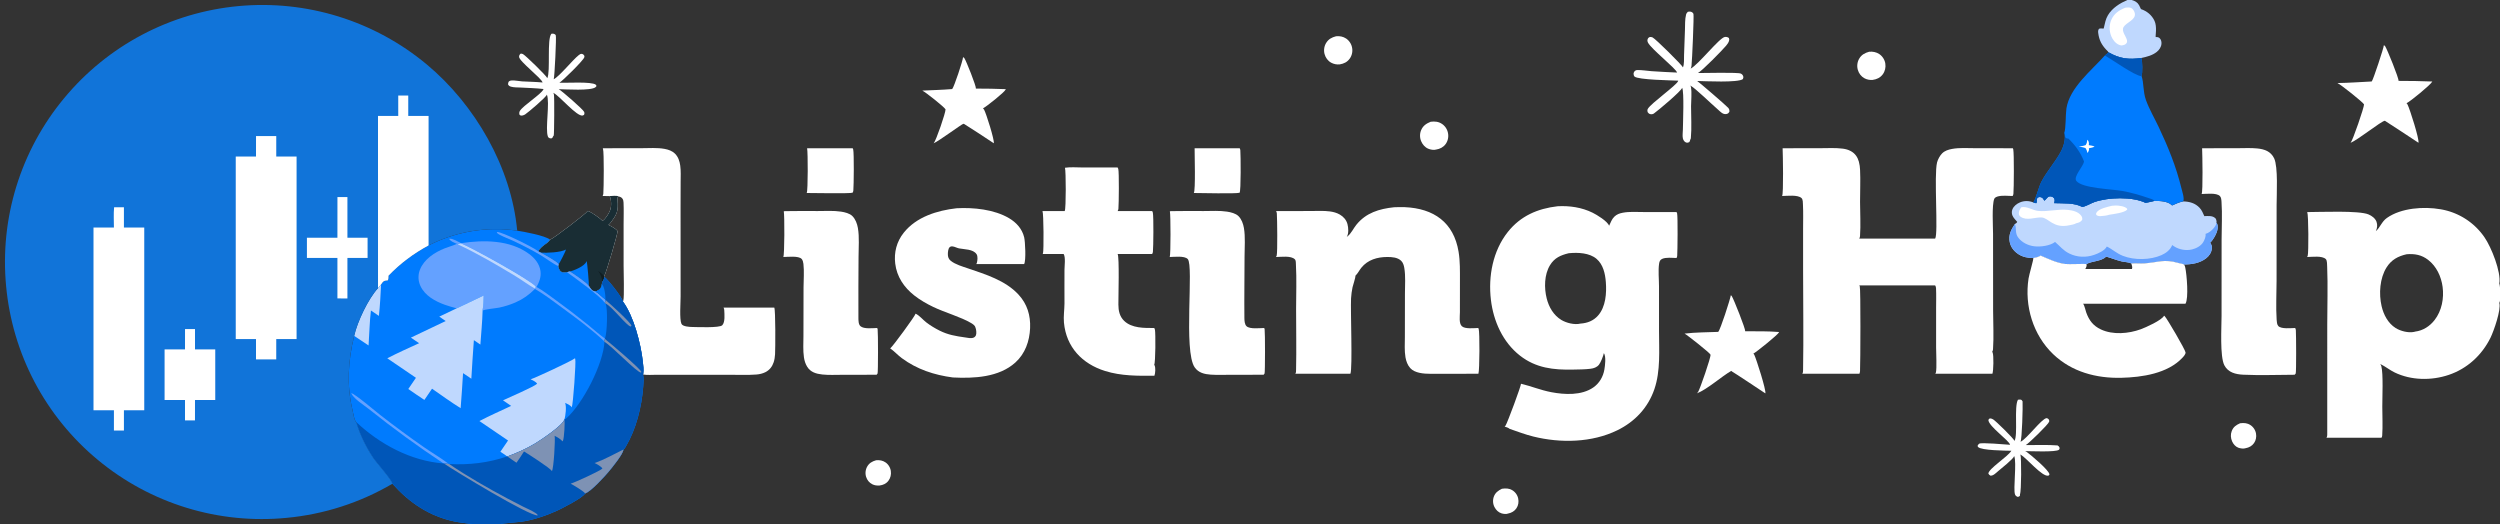 <?xml version="1.0" encoding="UTF-8"?> <svg xmlns="http://www.w3.org/2000/svg" xmlns:xlink="http://www.w3.org/1999/xlink" width="5000" height="1048"><rect width="100%" height="100%" fill="#333333" stroke="none"/><path fill="white" d="M4480.22 846.5C4487.89 845.564 4494.56 845.88 4501.16 850.346Q4501.69 850.707 4502.2 851.094Q4502.71 851.481 4503.2 851.893Q4503.69 852.305 4504.16 852.741Q4504.63 853.177 4505.08 853.636Q4505.53 854.094 4505.95 854.575Q4506.37 855.055 4506.77 855.556Q4507.17 856.056 4507.55 856.576Q4507.92 857.096 4508.27 857.634Q4508.62 858.172 4508.94 858.727Q4509.26 859.281 4509.55 859.851Q4509.84 860.421 4510.11 861.005Q4510.37 861.589 4510.61 862.185Q4510.84 862.781 4511.05 863.388Q4511.25 863.995 4511.43 864.611Q4511.6 865.228 4511.74 865.852Q4511.89 866.476 4512 867.107C4513.2 873.623 4511.93 880.626 4508.12 886.091C4504.03 891.952 4498.13 895.123 4491.23 896.392C4487.36 897.939 4480.37 896.827 4476.59 895.404C4470.9 893.261 4466.69 888.249 4464.25 882.813C4461.33 876.303 4460.87 868.845 4463.46 862.148C4466.73 853.678 4472.29 850.026 4480.22 846.5Z"></path><path fill="white" d="M1752.22 920.5C1759 919.764 1765.84 921.009 1771.45 925.075Q1771.96 925.451 1772.45 925.852Q1772.94 926.253 1773.41 926.677Q1773.88 927.101 1774.33 927.548Q1774.78 927.995 1775.2 928.464Q1775.63 928.932 1776.03 929.421Q1776.44 929.909 1776.81 930.417Q1777.19 930.925 1777.54 931.451Q1777.9 931.977 1778.22 932.519Q1778.55 933.062 1778.85 933.62Q1779.15 934.178 1779.42 934.75Q1779.69 935.322 1779.94 935.906Q1780.18 936.491 1780.39 937.087Q1780.61 937.683 1780.79 938.288Q1780.98 938.894 1781.13 939.508Q1781.29 940.122 1781.41 940.743Q1781.54 941.364 1781.63 941.99C1782.68 948.87 1781.05 956.081 1776.77 961.617C1772.21 967.509 1766.24 970.065 1759.03 971.034C1753.75 971.259 1749.37 970.921 1744.58 968.515C1738.6 965.511 1734.27 960.241 1732.27 953.871Q1732.07 953.255 1731.91 952.631Q1731.74 952.007 1731.61 951.375Q1731.48 950.743 1731.37 950.106Q1731.27 949.468 1731.2 948.826Q1731.13 948.184 1731.09 947.54Q1731.05 946.895 1731.04 946.249Q1731.04 945.604 1731.06 944.958Q1731.09 944.313 1731.14 943.67Q1731.2 943.026 1731.29 942.387Q1731.38 941.747 1731.5 941.112Q1731.62 940.478 1731.77 939.85Q1731.92 939.222 1732.1 938.602Q1732.28 937.983 1732.49 937.373Q1732.7 936.763 1732.95 936.164Q1733.19 935.565 1733.46 934.979Q1733.73 934.393 1734.03 933.821C1738.08 926.206 1744.2 922.826 1752.22 920.5Z"></path><path fill="white" d="M3003.86 977.5C3011.49 976.528 3017.86 976.34 3024.66 980.493Q3025.21 980.83 3025.74 981.194Q3026.27 981.558 3026.79 981.948Q3027.3 982.338 3027.79 982.753Q3028.29 983.168 3028.76 983.608Q3029.23 984.047 3029.68 984.51Q3030.13 984.972 3030.55 985.457Q3030.98 985.941 3031.38 986.446Q3031.78 986.951 3032.15 987.476Q3032.53 988 3032.88 988.543Q3033.22 989.086 3033.54 989.645Q3033.87 990.204 3034.16 990.779Q3034.45 991.354 3034.71 991.943Q3034.97 992.531 3035.21 993.132Q3035.44 993.733 3035.64 994.345Q3035.85 994.957 3036.02 995.578Q3036.19 996.2 3036.33 996.829C3037.84 1003.46 3036.77 1010.74 3032.97 1016.43C3029.02 1022.35 3023.08 1025.75 3016.22 1027.07C3012.67 1028.6 3006.79 1027.86 3003.19 1026.75C2996.94 1024.84 2992.05 1020.11 2989.09 1014.36Q2988.78 1013.78 2988.51 1013.18Q2988.23 1012.58 2987.99 1011.97Q2987.74 1011.36 2987.52 1010.73Q2987.31 1010.11 2987.13 1009.48Q2986.94 1008.84 2986.79 1008.2Q2986.64 1007.56 2986.52 1006.91Q2986.41 1006.27 2986.32 1005.61Q2986.23 1004.96 2986.18 1004.3Q2986.13 1003.64 2986.11 1002.99Q2986.09 1002.33 2986.11 1001.67Q2986.12 1001.01 2986.17 1000.35Q2986.21 999.695 2986.29 999.041Q2986.38 998.387 2986.49 997.738Q2986.6 997.089 2986.75 996.446Q2986.89 995.803 2987.07 995.169Q2987.25 994.534 2987.46 993.91C2990.36 985.464 2996.13 981.283 3003.86 977.5Z"></path><path fill="white" d="M3738.23 103.5C3745.44 102.802 3752.65 104.111 3758.7 108.248Q3759.29 108.657 3759.86 109.095Q3760.43 109.534 3760.98 110.001Q3761.53 110.468 3762.06 110.962Q3762.58 111.456 3763.08 111.976Q3763.58 112.495 3764.05 113.04Q3764.52 113.584 3764.96 114.152Q3765.41 114.72 3765.82 115.309Q3766.23 115.898 3766.62 116.508Q3767 117.117 3767.35 117.745Q3767.71 118.373 3768.03 119.019Q3768.35 119.664 3768.63 120.324Q3768.92 120.985 3769.17 121.659Q3769.43 122.333 3769.64 123.019Q3769.86 123.705 3770.05 124.402Q3770.23 125.098 3770.38 125.803Q3770.53 126.508 3770.64 127.219C3771.82 134.641 3770.06 142.547 3765.58 148.61C3760.46 155.524 3753.52 158.615 3745.22 159.833C3739.47 160.266 3733.96 159.254 3728.86 156.514C3722.33 153.001 3717.64 146.775 3715.65 139.669Q3715.45 138.977 3715.29 138.277Q3715.13 137.576 3715 136.868Q3714.87 136.161 3714.78 135.447Q3714.69 134.734 3714.63 134.017Q3714.57 133.3 3714.55 132.581Q3714.53 131.862 3714.54 131.143Q3714.56 130.424 3714.61 129.706Q3714.66 128.989 3714.75 128.275Q3714.83 127.561 3714.96 126.852Q3715.08 126.143 3715.23 125.441Q3715.39 124.739 3715.58 124.046Q3715.77 123.352 3716 122.67Q3716.23 121.987 3716.49 121.316Q3716.75 120.645 3717.04 119.988Q3717.33 119.331 3717.66 118.69Q3717.98 118.048 3718.34 117.424C3722.92 109.471 3729.67 105.921 3738.23 103.5Z"></path><path fill="white" d="M2861.38 243.5C2869.87 242.494 2877.27 243.091 2884.46 248.158Q2885.03 248.564 2885.58 248.998Q2886.14 249.432 2886.67 249.892Q2887.2 250.352 2887.7 250.839Q2888.21 251.325 2888.69 251.835Q2889.17 252.345 2889.63 252.879Q2890.09 253.413 2890.52 253.968Q2890.94 254.524 2891.35 255.099Q2891.75 255.675 2892.12 256.27Q2892.49 256.865 2892.83 257.478Q2893.18 258.091 2893.49 258.72Q2893.8 259.349 2894.08 259.992Q2894.36 260.636 2894.61 261.292Q2894.86 261.949 2895.08 262.617Q2895.29 263.285 2895.47 263.963Q2895.66 264.64 2895.81 265.326Q2895.96 266.012 2896.07 266.705Q2896.2 267.403 2896.29 268.106Q2896.38 268.809 2896.43 269.516Q2896.49 270.223 2896.5 270.932Q2896.52 271.641 2896.51 272.35Q2896.49 273.059 2896.44 273.766Q2896.39 274.473 2896.3 275.177Q2896.22 275.881 2896.09 276.579Q2895.97 277.278 2895.82 277.969Q2895.66 278.661 2895.47 279.344Q2895.28 280.027 2895.05 280.699Q2894.83 281.371 2894.57 282.032Q2894.31 282.692 2894.02 283.339Q2893.73 283.985 2893.4 284.616Q2893.08 285.247 2892.73 285.862Q2892.37 286.476 2891.99 287.072Q2891.6 287.667 2891.19 288.243C2886.55 294.56 2879.82 297.903 2872.23 299.116C2867.61 300.6 2860.79 299.256 2856.43 297.404C2849.9 294.632 2844.89 288.8 2842.26 282.303Q2841.99 281.645 2841.75 280.974Q2841.51 280.304 2841.3 279.622Q2841.09 278.94 2840.92 278.249Q2840.75 277.557 2840.61 276.859Q2840.47 276.16 2840.37 275.455Q2840.27 274.75 2840.2 274.04Q2840.13 273.331 2840.1 272.62Q2840.07 271.908 2840.07 271.195Q2840.07 270.483 2840.11 269.772Q2840.15 269.06 2840.22 268.352Q2840.29 267.643 2840.4 266.939Q2840.51 266.235 2840.66 265.537Q2840.8 264.839 2840.98 264.149Q2841.16 263.459 2841.37 262.779Q2841.58 262.099 2841.83 261.43Q2842.07 260.762 2842.35 260.106C2846.16 251.24 2852.83 246.997 2861.38 243.5Z"></path><path fill="white" d="M2672.19 72.5C2679.16 71.765 2686.23 73.07 2692.13 76.992Q2692.72 77.395 2693.3 77.827Q2693.87 78.259 2694.42 78.719Q2694.97 79.18 2695.5 79.668Q2696.03 80.155 2696.53 80.669Q2697.03 81.183 2697.51 81.721Q2697.98 82.259 2698.43 82.82Q2698.88 83.382 2699.3 83.965Q2699.72 84.549 2700.1 85.152Q2700.49 85.756 2700.85 86.378Q2701.21 87.001 2701.54 87.64Q2701.86 88.28 2702.16 88.935Q2702.45 89.591 2702.71 90.26Q2702.97 90.929 2703.2 91.611Q2703.42 92.292 2703.61 92.984Q2703.81 93.676 2703.96 94.377Q2704.12 95.078 2704.24 95.785Q2704.36 96.485 2704.45 97.191Q2704.54 97.896 2704.6 98.604Q2704.65 99.313 2704.67 100.024Q2704.69 100.734 2704.67 101.445Q2704.65 102.155 2704.6 102.864Q2704.55 103.573 2704.46 104.278Q2704.37 104.983 2704.25 105.684Q2704.13 106.384 2703.97 107.077Q2703.81 107.77 2703.62 108.455Q2703.43 109.139 2703.21 109.813Q2702.98 110.488 2702.72 111.15Q2702.47 111.812 2702.17 112.46Q2701.88 113.109 2701.56 113.742Q2701.24 114.376 2700.88 114.992Q2700.53 115.608 2700.15 116.207Q2699.76 116.805 2699.35 117.383C2694.28 124.363 2687.51 127.452 2679.21 128.833C2673.27 129.294 2667.52 128.226 2662.27 125.345C2655.73 121.752 2651.06 115.366 2649.16 108.192Q2648.97 107.504 2648.82 106.809Q2648.67 106.113 2648.55 105.41Q2648.44 104.707 2648.35 104Q2648.27 103.292 2648.22 102.582Q2648.18 101.871 2648.17 101.159Q2648.16 100.446 2648.18 99.735Q2648.2 99.023 2648.26 98.313Q2648.32 97.603 2648.42 96.897Q2648.51 96.191 2648.64 95.49Q2648.77 94.79 2648.93 94.097Q2649.1 93.404 2649.29 92.719Q2649.49 92.035 2649.72 91.362Q2649.96 90.688 2650.22 90.027Q2650.49 89.366 2650.78 88.719Q2651.08 88.072 2651.41 87.44Q2651.74 86.808 2652.1 86.194C2656.77 78.294 2663.56 74.703 2672.19 72.5Z"></path><path fill="white" d="M4035.91 799.5C4037.4 799.334 4039.5 798.923 4040.97 799.194C4043.46 799.648 4043.99 800.773 4045.14 802.743C4045.83 812.282 4044.05 878.544 4040.99 883.648C4054.04 877.475 4082.59 838.065 4092.88 836.318C4094.35 836.067 4095.93 837.509 4097.2 838.308C4098.3 840.368 4098.97 841.214 4098.19 843.612C4096.4 849.117 4057.48 886.903 4051.52 890.197C4072.54 890.276 4094.13 889.305 4115.07 890.844C4117.7 892.455 4117.91 892.836 4119.23 895.646C4119.02 897.251 4119.19 898.281 4117.97 899.444C4112.45 904.728 4059.55 902.227 4050.04 902.215C4051.37 902.721 4052.67 903.301 4053.82 904.161C4062.77 910.866 4097.48 939.906 4098.99 948.714C4098.19 950.124 4098.12 950.911 4096.4 951.284C4084.3 953.899 4053.75 916.647 4041.44 909.294C4041.24 909.175 4041.03 909.06 4040.83 908.943C4043.01 915.944 4042.82 982.655 4039.97 988.501L4039.93 991.421C4038.07 993.374 4037.96 993.405 4035.28 993.767C4032.7 992.573 4031.11 991.73 4030.02 988.842C4026.1 978.387 4033.77 924.736 4028.39 912.135C4027.03 917.7 4001.65 937.737 3996.09 942.438C3992.06 945.848 3986.55 951.777 3980.93 951.309C3978.53 949.893 3978.1 949.445 3976.69 947.043C3977.72 936.922 4014.9 913.973 4022.35 902.025C4022.45 901.86 4022.54 901.689 4022.64 901.52C4011.62 901.281 3962.66 900.965 3956.2 894.046C3955.09 892.852 3955.39 892.243 3955.42 890.693C3956.26 889.569 3957.18 888.338 3958.28 887.451C3962.06 884.409 4011.76 889.179 4020.11 889.587C4018.84 881.264 3977.29 852.807 3976.77 840.077C3977.73 837.908 3977.77 837.834 3979.88 836.76C3982.38 836.841 3984.25 837.55 3986.36 838.824C3991.69 842.05 4027.94 877.435 4028.96 881.824C4036.16 869.997 4027.85 813.177 4035.91 799.5Z"></path><path fill="white" d="M2389.23 296.5L2479.42 296.49C2480.14 297.837 2480.55 299.155 2480.67 300.675C2481.45 310.101 2482.12 382.018 2479.17 385.5C2471.31 387.802 2400.79 386.019 2387.67 386C2391.28 380.207 2389.21 308.527 2389.23 296.5Z"></path><path fill="white" d="M1614.23 296.5L1705.42 296.49C1705.83 297.259 1706.19 298.057 1706.4 298.909C1708.25 306.441 1707.59 371.273 1706.68 381.058C1706.52 382.714 1706.07 383.954 1705.21 385.384C1700.97 387.435 1624.84 386.026 1613.25 386C1613.35 385.858 1613.45 385.72 1613.54 385.573C1616 381.542 1615.94 304.522 1614.23 296.5Z"></path><path fill="white" d="M1102.86 67.478C1104.25 67.421 1106.22 67.185 1107.57 67.55C1109.26 68.011 1110.84 69.029 1111.57 70.664C1113.05 74.003 1109.17 154.261 1107.44 158.509C1119.27 152.545 1144.52 120.514 1157.66 110.123C1159.57 108.606 1161.64 107.157 1164.23 107.86C1166.72 108.536 1167.67 109.933 1168.94 111.935C1168.94 112.909 1168.85 113.872 1168.54 114.804C1166.4 121.285 1124.65 162.327 1118.69 165.507C1132.8 166.114 1183.1 162.726 1191.5 169.377C1192.88 170.47 1192.62 170.934 1192.76 172.591C1192.32 173.156 1191.87 173.696 1191.34 174.18C1182.58 182.12 1130.91 178.552 1117.38 178.348C1122.7 180.751 1166.56 219.123 1168.27 223.723C1169.21 226.229 1169.01 227.495 1167.96 229.855C1167.13 230.331 1166.25 230.801 1165.3 231.017C1153.83 233.644 1120.18 192.845 1107.27 185.93C1107.05 185.813 1106.83 185.701 1106.61 185.586C1107.25 186.756 1107.63 187.979 1107.89 189.281C1108.92 194.341 1108.45 268.565 1107.49 270.95C1107.17 271.755 1106.25 272.763 1105.75 273.506C1105.42 275.242 1104.89 275.417 1103.61 276.572C1101.97 276.718 1100.78 277.043 1099.23 276.375C1097.63 275.684 1096.49 274.821 1095.84 273.148C1090.03 258.249 1100.12 204.587 1093.76 189.213C1092.55 194.231 1056.39 224.802 1050.4 228.72C1048.13 230.2 1044.17 231.771 1041.46 231.031C1039.66 230.538 1039.47 229.901 1038.57 228.411C1038.34 225.969 1038.53 223.883 1039.82 221.74C1046.2 211.139 1082.21 188.584 1086.68 178.983C1086.82 178.668 1086.95 178.344 1087.09 178.024C1072.06 176.282 1056.36 175.922 1041.21 175.075C1035.04 174.73 1028.05 175.099 1022.09 173.38C1019.35 172.592 1017.56 171.565 1016.16 168.971C1016.15 166.016 1016.26 165.41 1017.72 162.848C1020.08 161.399 1020.97 160.997 1023.75 160.887C1030.47 160.621 1037.49 162.326 1044.25 162.753C1057.86 163.61 1071.58 163.617 1085.14 164.968C1083.39 156.555 1038.08 122.465 1038.16 113.576C1038.19 110.869 1039.21 109.225 1041.03 107.407C1042.94 107.076 1044.23 107.364 1045.94 108.193C1050.63 110.461 1092.94 151.413 1094.61 156.366C1101.32 142.535 1093.42 77.591 1102.86 67.478Z"></path><path fill="#BFD8FE" d="M4254.72 0L4263.43 0C4269.87 1.837 4274.72 4.359 4278.14 10.365C4279.56 12.856 4280.77 15.517 4281.91 18.149C4293.95 22.333 4303.31 29.855 4308.94 41.516C4314.66 53.381 4310.44 72.572 4311.43 74.075L4312.24 74.071C4315.22 74.081 4317.62 74.556 4319.77 76.852C4322.4 79.672 4323.25 83.96 4322.93 87.702C4322.37 94.222 4318.55 99.816 4313.54 103.817C4304.77 110.81 4293.34 113.689 4282.59 115.966C4257.41 119.732 4239.18 117.321 4216.93 104.659C4216.38 102.896 4213.88 100.988 4212.55 99.562C4203.08 89.412 4198.29 80.108 4196.47 66.282C4196.06 63.096 4195.98 60.238 4198.04 57.568C4201.71 56.122 4203.65 57.308 4207.35 57.073C4208.48 52.196 4209.6 47.301 4210.87 42.457C4215.38 25.307 4228.96 13.439 4243.89 5.23C4247.28 3.37 4250.99 2.254 4254.3 0.264C4254.44 0.178 4254.58 0.088 4254.72 0Z"></path><path fill="white" d="M4250.45 15.5C4254.24 14.91 4259.35 14.327 4262.81 16.252C4266.2 18.133 4268.72 22.54 4269.56 26.241C4272.6 39.65 4252.56 44.677 4247.1 54.175C4242.38 62.402 4252.15 72.446 4253.98 80.404C4254.44 82.401 4254.2 84.561 4253.06 86.265C4250.72 89.725 4246.95 90.266 4243.15 90.921C4241.48 90.875 4239.63 90.252 4238.08 89.611C4230.93 86.646 4225.46 79.59 4222.61 72.608C4218.33 62.142 4218.08 50.163 4222.59 39.737C4228.06 27.071 4238.15 20.388 4250.45 15.5Z"></path><path fill="white" d="M1926.06 114.498C1927.37 114.882 1927.81 115.009 1928.64 116.193C1932.36 121.477 1952.68 172.569 1951.81 177.169Q1981.67 177.138 2011.5 178.296C2011.41 178.574 2011.34 178.855 2011.24 179.129C2009.37 184.239 1972.15 213.793 1965.99 216.7C1966.8 217.395 1967.54 218.184 1968.08 219.118C1972.37 226.594 1989.32 280.753 1987.59 286.521C1986.61 285.453 1929.99 248.772 1928.24 247.928C1927.78 247.802 1927.34 247.522 1926.86 247.55C1924.04 247.709 1876.85 282.87 1867.05 286.652C1867.21 286.504 1867.36 286.362 1867.51 286.208C1872.07 281.411 1891.32 225.607 1891.09 218.639C1887.56 213.185 1851.4 184.404 1844.59 181.181C1864.47 180.274 1884.51 179.782 1904.35 178.123C1908.17 174.173 1925.98 120.457 1926.06 114.498Z"></path><path fill="white" d="M3375.78 23.5C3377.92 23.138 3380.45 22.931 3382.53 23.734C3384.54 24.51 3386.23 25.883 3386.92 27.962C3388.13 31.579 3384.2 121.831 3383.04 131.502C3382.79 133.579 3382.18 135.421 3381.27 137.29C3397.49 128.743 3438.56 75.659 3449.65 73.92C3452.75 73.434 3455.49 74.217 3457.88 76.053C3458.63 78.099 3458.7 79.68 3458.06 81.775C3456.95 85.395 3454.61 88.543 3452.21 91.414C3444.6 100.522 3404.62 141.331 3395.86 146.06C3408.92 146.052 3475.21 144.443 3481.48 147.108C3483.75 148.072 3485.56 149.929 3486.33 152.291C3487.04 154.482 3486.7 156.192 3485.73 158.206C3476.13 165.723 3410.36 162.314 3394.41 161.976C3396.4 162.871 3452.54 211.056 3456.45 215.692C3458.75 218.425 3458.99 220.212 3458.74 223.684C3457.53 225.688 3456.38 226.913 3454.1 227.68C3451.38 228.595 3448.2 228.241 3445.65 226.966C3441.79 225.027 3437.81 220.641 3434.44 217.797C3423.75 208.757 3390.5 176.291 3381.26 171.43C3381.03 171.304 3380.78 171.185 3380.55 171.063C3381.22 172.08 3381.72 173.112 3381.93 174.324C3383.95 185.85 3382.15 200.727 3382.12 212.533C3382.07 233.3 3383.62 255.599 3381.7 276.17C3381.57 277.648 3381.08 278.69 3380.19 279.879C3380.23 282.024 3379.47 282.656 3378.31 284.417C3375.95 285.311 3374.62 285.781 3372.06 284.946C3368.85 283.902 3366.46 279.973 3365.75 276.821C3364.54 271.478 3365.74 264.204 3365.79 258.659C3365.93 244.247 3368.52 184.214 3364.35 175.587C3362.16 182.539 3316.99 220.348 3307.96 226.892C3305.88 228.406 3303.14 228.85 3300.64 228.282C3298.04 227.693 3296.65 226.263 3295.2 224.151C3294.74 221.541 3294.34 219.9 3295.77 217.454C3302.15 206.57 3353.2 170.416 3356.15 162.307C3356.27 161.981 3356.36 161.646 3356.47 161.316C3342.79 160.728 3276.04 159.667 3269.07 153.116C3267.85 151.967 3267.07 149.354 3267.12 147.717C3267.2 145.421 3268.24 143.165 3270.03 141.698C3271.24 140.701 3272.68 140.148 3274.25 140.105C3283.54 139.852 3293.89 141.671 3303.23 142.357Q3328.66 144.076 3354.12 145.114C3352.49 137.376 3302.47 98.182 3295.95 85.217C3294.83 82.99 3294.39 80.47 3295.39 78.095C3296.44 75.592 3297.43 75.039 3299.71 73.93C3301.64 73.9 3303.35 74.049 3305.14 74.85C3311.01 77.491 3364.35 130.373 3365.91 134.712C3368.75 128.126 3367.85 117.795 3368.09 110.555L3369.9 59.918C3370.28 50.18 3369.69 38.642 3372.13 29.202C3372.73 26.858 3374.12 25.205 3375.78 23.5Z"></path><path fill="white" d="M4767.67 90.499C4768.95 91.084 4769.48 91.173 4770.25 92.331C4774.17 98.198 4798.02 156.946 4797.1 161.773Q4830.89 161.705 4864.65 163.031C4861.61 169.472 4820.8 202.712 4813.01 206.53C4813.83 207.267 4814.59 208.075 4815.09 209.067C4819.74 218.247 4838.98 278.895 4836.91 285.516C4836.81 285.39 4771.97 242.614 4769.72 241.5C4762.19 242.281 4716.02 279.786 4700.86 285.799C4701.02 285.643 4701.18 285.492 4701.33 285.33C4705.64 280.707 4728.29 214.7 4728.08 208.782C4726.23 204.624 4681.42 168.897 4674.83 166.091C4697.58 165.783 4720.47 164.08 4743.21 162.959C4743.4 162.751 4743.6 162.552 4743.78 162.337C4746.5 159.156 4767.93 94.778 4767.67 90.499Z"></path><path fill="white" d="M3461.66 590.5C3462.42 591.004 3463.04 591.363 3463.54 592.156C3467.59 598.55 3491.12 657.733 3490.44 662.589C3512.95 662.5 3535.72 662.271 3558.16 664.015C3558.11 664.206 3558.08 664.405 3558 664.587C3555.82 669.583 3513.21 703.73 3506.7 707.302C3507.43 707.97 3508.13 708.707 3508.57 709.606C3512.65 717.967 3532.72 780.789 3530.7 786.767C3530.66 786.679 3467.69 744.832 3464.33 743.209L3462.49 741.775C3442.1 753.691 3414.61 778.633 3393.9 786.698C3394.71 785.855 3395.45 784.99 3396.11 784.018C3400.06 778.164 3421.98 714.39 3421.02 709.636C3420.95 709.424 3420.89 709.209 3420.82 709C3419.66 705.76 3374.04 669.553 3369.12 667.203C3391.06 664.558 3414.28 664.662 3436.39 663.769C3440.79 659.739 3460.19 599.121 3461.66 590.5Z"></path><path fill="white" d="M1567.58 422.499Q1569.16 422.321 1570.74 422.272C1592.29 421.783 1613.93 422.09 1635.49 422.08C1650.87 422.073 1667.02 420.966 1682.23 423.279C1689.56 424.393 1699.36 426.748 1704.68 432.076C1710.96 438.371 1714.3 447.342 1715.79 455.958C1718.97 474.281 1717.1 495.218 1717.09 513.835C1717.05 554.444 1716.43 595.113 1716.83 635.714C1716.88 640.798 1716.79 648.783 1720.96 652.393C1728.04 658.518 1745.29 656.169 1754.26 656C1754.85 656.909 1755.11 657.51 1755.27 658.599C1756.3 665.382 1756.32 744.297 1755.14 746.968C1754.79 747.77 1753.8 748.769 1753.25 749.5L1684.05 749.62C1671.07 749.632 1657.59 750.372 1644.68 749.001C1632.46 747.701 1621.15 744.486 1614.33 733.433C1610.86 727.824 1608.85 721.347 1607.88 714.856C1605.79 700.876 1606.88 685.724 1606.89 671.589L1607.08 574.713C1607.13 559.565 1608.59 542.799 1606.85 527.803C1606.47 524.606 1605.54 520.296 1603.28 517.861C1597.12 511.224 1575.68 513.879 1566.67 514C1569.11 509.711 1569.26 431.248 1567.58 422.499Z"></path><path fill="white" d="M2339.74 422.5Q2341.26 422.322 2342.78 422.272C2364.23 421.779 2385.76 422.089 2407.22 422.078C2422.68 422.07 2438.95 420.934 2454.24 423.289C2461.67 424.434 2471.42 426.822 2476.85 432.164C2483.12 438.337 2486.38 447.464 2487.84 455.969C2490.96 474.223 2489.1 494.993 2489.09 513.516C2489.06 554.363 2488.36 595.287 2488.79 636.125C2488.84 641.123 2489.18 649.012 2493.24 652.588C2500.03 658.584 2519.3 656.168 2528.26 656C2528.85 656.909 2529.11 657.51 2529.27 658.599C2530.3 665.382 2530.32 744.297 2529.14 746.968C2528.79 747.77 2527.8 748.769 2527.25 749.5L2460 749.598C2447.23 749.611 2434.19 750.15 2421.46 749.272C2409 748.413 2397.07 745.639 2389.46 734.847C2366.45 702.203 2388.08 530.851 2375.42 518.032C2368.64 511.165 2348.63 513.878 2339.24 514C2339.35 513.829 2339.48 513.669 2339.58 513.487C2341.47 509.748 2341.45 428.892 2339.74 422.5Z"></path><path fill="#BFD8FE" d="M4066.67 404.837C4068.66 405.681 4070.29 406.221 4072.46 406.361C4074.31 403.345 4073.13 401.348 4073.85 398.135C4074.25 396.343 4074.41 395.784 4076.05 394.835C4077.65 393.907 4080.29 393.826 4082.05 394.333C4085.11 395.212 4086.85 397.839 4088.19 400.515L4088.56 401.261C4091.16 400.326 4093.22 396.081 4095.7 394.296C4097.59 392.929 4099.5 392.356 4101.83 392.769C4104.18 393.185 4106.83 394.509 4108.18 396.538C4110.26 399.655 4109.28 402.914 4108.47 406.242C4127.37 407.036 4147.05 404.941 4164.62 413.79C4172.89 412.354 4180.55 407.044 4188.48 404.208C4215.96 394.376 4264.36 392.809 4291.11 405.643C4296.99 404.914 4303.05 403.108 4308.86 401.799C4319.2 401.776 4335.6 402.392 4343.37 410.161C4343.75 410.54 4343.79 410.604 4344.1 410.971C4351.64 407.707 4358.17 404.375 4366.36 402.826C4378.93 403.104 4390.25 406.142 4399.19 415.594C4403.78 420.458 4405.91 426.298 4408.66 432.258C4415.81 432.063 4424.91 430.916 4430.56 436.342C4432.04 437.759 4432.37 439.234 4432.8 441.152C4432.85 441.373 4432.91 441.592 4432.96 441.812C4433.25 443.06 4433.2 443.769 4432.74 444.957C4435.55 448.823 4435.83 453.444 4435.08 458.184C4433.65 467.302 4426.92 479.041 4420.23 485.541C4422.95 488.96 4424.21 492.731 4423.71 497.123C4422.79 505.266 4418.35 511.957 4411.91 516.835C4399.29 526.387 4383.14 528.947 4367.73 528.938C4365.33 527.541 4359.96 526.895 4357.08 526.057C4327.76 517.51 4317.05 524.688 4289.06 526.738C4280.27 527.382 4271.41 526.114 4262.63 526.946C4257.72 524.237 4249.05 524.213 4243.41 522.86C4232.78 520.313 4222.89 516.156 4212.48 513.225C4202.17 523.007 4184.63 521.696 4172.88 528.108C4171.44 527.305 4137.2 528.846 4130.42 527.96C4112.56 525.627 4097.45 517.995 4081.11 511.156C4077.2 514.113 4071.33 515.113 4066.61 516.121C4055.72 515.98 4045.75 514.214 4036.48 508.128C4027.98 502.543 4021.52 494.241 4019.49 484.146C4016.62 469.905 4022.19 459.327 4029.82 448.001C4031.86 446.658 4033.31 446.035 4034.46 443.787C4031.41 440.119 4027.16 436.095 4025.21 431.753Q4024.86 430.991 4024.59 430.197Q4024.32 429.404 4024.13 428.588Q4023.94 427.771 4023.83 426.94Q4023.72 426.108 4023.7 425.27Q4023.67 424.432 4023.73 423.596Q4023.79 422.759 4023.93 421.933Q4024.08 421.107 4024.3 420.299Q4024.53 419.491 4024.83 418.71C4027.4 412.182 4033.68 407.352 4040 404.74C4048.73 401.131 4057.96 401.34 4066.67 404.837Z"></path><path fill="white" d="M4224.18 411.5C4226.72 411.26 4229.28 411.03 4231.83 411.034C4237.96 411.045 4249.54 412.502 4253.98 417.132C4254.58 417.764 4254.31 418.544 4254.3 419.38C4248.36 425.607 4227.11 428.091 4218.43 429.5C4213.43 431.245 4206.76 431.91 4201.48 432.217C4198.28 432.403 4195.15 432.088 4192.66 429.898C4192.14 427.815 4191.83 427.274 4192.95 425.281C4197.5 417.154 4215.75 413.606 4224.18 411.5Z"></path><path fill="white" d="M4042.76 414.5C4053.9 412.098 4065.19 420.68 4076.26 421.823C4095.88 423.848 4115.85 417.611 4135.75 419.769C4145.03 420.775 4156.01 423.18 4162.02 430.927C4164.3 433.865 4164.84 436.008 4164.39 439.63C4161.37 444.142 4157.41 445.433 4152.3 446.5C4149.24 448.784 4142.48 449.709 4138.63 450.545C4106.31 457.582 4097.36 435.567 4083.02 434.9C4070.02 434.296 4053.23 442.089 4041.27 433.525C4039.4 432.189 4038.12 430.46 4037.79 428.141C4037.07 423.015 4039.6 418.266 4042.76 414.5Z"></path><path fill="#64A1FF" d="M4432.74 444.957C4435.55 448.823 4435.83 453.444 4435.08 458.184C4433.65 467.302 4426.92 479.041 4420.23 485.541C4422.95 488.96 4424.21 492.731 4423.71 497.123C4422.79 505.266 4418.35 511.957 4411.91 516.835C4399.29 526.387 4383.14 528.947 4367.73 528.938C4365.33 527.541 4359.96 526.895 4357.08 526.057C4327.76 517.51 4317.05 524.688 4289.06 526.738C4280.27 527.382 4271.41 526.114 4262.63 526.946C4257.72 524.237 4249.05 524.213 4243.41 522.86C4232.78 520.313 4222.89 516.156 4212.48 513.225C4202.17 523.007 4184.63 521.696 4172.88 528.108C4171.44 527.305 4137.2 528.846 4130.42 527.96C4112.56 525.627 4097.45 517.995 4081.11 511.156C4077.2 514.113 4071.33 515.113 4066.61 516.121C4055.72 515.98 4045.75 514.214 4036.48 508.128C4027.98 502.543 4021.52 494.241 4019.49 484.146C4016.62 469.905 4022.19 459.327 4029.82 448.001C4033.65 457.159 4029.28 465.977 4036.79 475.632C4044.3 485.277 4056.43 491.091 4068.4 492.574C4080.68 494.095 4100.14 491.695 4110.14 483.886C4120.02 492.297 4126.41 501.1 4138.59 507.042C4154.38 514.743 4171.84 515.414 4188.37 509.719C4196.56 506.901 4209.71 501.068 4213.62 493.061C4224.53 498.186 4232.8 506.606 4245.94 511.752C4268.72 520.67 4300.43 520.203 4322.87 510.282C4332.03 506.234 4340.64 499.773 4344.35 490.095Q4346.44 491.596 4348.61 492.971C4358.82 499.382 4372.28 501.668 4384.03 498.89C4392.41 496.907 4401.88 491.886 4406.46 484.296C4408.98 480.108 4412.21 472.654 4411.04 467.759C4417.18 466.183 4423.21 461.243 4427.23 456.509C4429.74 453.556 4433.08 449.012 4432.74 444.957Z"></path><path fill="white" d="M4081.11 511.156C4097.45 517.995 4112.56 525.627 4130.42 527.96C4137.2 528.846 4171.44 527.305 4172.88 528.108C4184.63 521.696 4202.17 523.007 4212.48 513.225C4222.89 516.156 4232.78 520.313 4243.41 522.86C4249.05 524.213 4257.72 524.237 4262.63 526.946C4271.41 526.114 4280.27 527.382 4289.06 526.738C4317.05 524.688 4327.76 517.51 4357.08 526.057C4359.96 526.895 4365.33 527.541 4367.73 528.938C4369.57 530.792 4370 532.774 4370.54 535.254C4373.49 548.702 4377.66 596.958 4370.92 607.51L4166.17 607.51C4168.91 610.44 4170.99 620.824 4172.45 624.897C4178.15 640.769 4186.38 651.668 4202 658.954C4225.99 670.134 4257.22 667.365 4281.45 658.547C4291.04 655.056 4323.86 640.498 4328.12 631.35C4328.62 631.708 4329.12 632.085 4329.55 632.523C4334.21 637.177 4370.94 700.092 4371.12 704.941C4371.23 708.634 4367.28 712.886 4364.95 715.389C4335.35 747.125 4284.06 754.541 4242.9 755.585C4192.62 756.862 4143.52 743.836 4106.43 708.444C4066.03 669.899 4048.66 611.773 4057.09 557.041C4058.36 548.774 4066.82 520.258 4066.65 516.59C4066.64 516.434 4066.63 516.278 4066.61 516.121C4071.33 515.113 4077.2 514.113 4081.11 511.156ZM4212.48 513.225C4202.17 523.007 4184.63 521.696 4172.88 528.108C4173.04 528.587 4173.24 529.071 4173.28 529.58C4173.53 532.131 4172.02 536.033 4170.49 538L4263.78 538C4263.86 537.87 4263.96 537.75 4264.03 537.609C4265.27 534.845 4263.63 529.65 4262.63 526.946C4257.72 524.237 4249.05 524.213 4243.41 522.86C4232.78 520.313 4222.89 516.156 4212.48 513.225Z"></path><path fill="#007BFE" d="M4209.76 110.904C4212.53 109.032 4214.69 107.144 4216.93 104.659C4239.18 117.321 4257.41 119.732 4282.59 115.966C4285.15 122.474 4285.26 145.628 4283.18 152.091C4287.79 165.609 4285.88 183.556 4291.92 200.178C4298.59 218.538 4309.05 236.411 4317.44 254.119C4336.45 294.245 4352.27 333.205 4362.84 376.464C4364.37 382.739 4369.06 396.394 4366.63 402.3C4366.56 402.482 4366.45 402.651 4366.36 402.826C4358.17 404.375 4351.64 407.707 4344.1 410.971C4343.79 410.604 4343.75 410.54 4343.37 410.161C4335.6 402.392 4319.2 401.776 4308.86 401.799C4303.05 403.108 4296.99 404.914 4291.11 405.643C4264.36 392.809 4215.96 394.376 4188.48 404.208C4180.55 407.044 4172.89 412.354 4164.62 413.79C4147.05 404.941 4127.37 407.036 4108.47 406.242C4109.28 402.914 4110.26 399.655 4108.18 396.538C4106.83 394.509 4104.18 393.185 4101.83 392.769C4099.5 392.356 4097.59 392.929 4095.7 394.296C4093.22 396.081 4091.16 400.326 4088.56 401.261L4088.19 400.515C4086.85 397.839 4085.11 395.212 4082.05 394.333C4080.29 393.826 4077.65 393.907 4076.05 394.835C4074.41 395.784 4074.25 396.343 4073.85 398.135C4073.13 401.348 4074.31 403.345 4072.46 406.361C4070.29 406.221 4068.66 405.681 4066.67 404.837C4071.88 397.651 4077.14 374.28 4082.82 363.412C4094.1 341.847 4111.11 323.618 4122.31 302.12C4127.45 292.253 4131.91 276.784 4128.46 265.841C4131.89 258.003 4131.06 228.942 4132.8 217.207C4138.96 175.55 4183.09 140.762 4209.76 110.904Z"></path><path fill="white" d="M4174.6 279.5C4175.41 280.164 4175.96 280.75 4176.48 281.675C4177.9 284.248 4178.17 287.443 4177.52 290.257C4181.45 290.944 4185.51 291.44 4189.15 293.126C4186.18 295.18 4181.39 295.68 4177.85 296.464C4178.69 299.698 4177.02 302.658 4175.69 305.501L4175.61 305.572L4174.7 304.984C4173.9 301.697 4173 299.203 4171.19 296.334C4167.27 294.434 4161.87 293.999 4157.57 293.162C4162.22 292.474 4166.78 291.899 4171.21 290.245C4173.75 286.756 4174.13 283.667 4174.6 279.5Z"></path><path fill="#0056B8" d="M4209.76 110.904C4212.53 109.032 4214.69 107.144 4216.93 104.659C4239.18 117.321 4257.41 119.732 4282.59 115.966C4285.15 122.474 4285.26 145.628 4283.18 152.091L4282.87 152.267C4270.04 152.037 4222.81 118.253 4209.76 110.904Z"></path><path fill="#0056B8" d="M4066.67 404.837C4071.88 397.651 4077.14 374.28 4082.82 363.412C4094.1 341.847 4111.11 323.618 4122.31 302.12C4127.45 292.253 4131.91 276.784 4128.46 265.841C4128.56 266.053 4128.67 266.264 4128.78 266.478C4130.06 269.177 4130.3 271.416 4130.45 274.371C4131.98 276.339 4132.31 276.62 4134.86 277.045C4135.5 277.151 4136.16 277.143 4136.8 277.15C4150.79 290.796 4160.81 304.548 4168.01 322.781C4166.83 333.02 4145.8 353.488 4152.82 362.038C4164.99 376.879 4224.12 378.106 4244.76 381.925C4262.37 385.182 4279.41 390.007 4296.33 395.854C4298.84 396.724 4308.33 399.285 4308.86 401.799C4303.05 403.108 4296.99 404.914 4291.11 405.643C4264.36 392.809 4215.96 394.376 4188.48 404.208C4180.55 407.044 4172.89 412.354 4164.62 413.79C4147.05 404.941 4127.37 407.036 4108.47 406.242C4109.28 402.914 4110.26 399.655 4108.18 396.538C4106.83 394.509 4104.18 393.185 4101.83 392.769C4099.5 392.356 4097.59 392.929 4095.7 394.296C4093.22 396.081 4091.16 400.326 4088.56 401.261L4088.19 400.515C4086.85 397.839 4085.11 395.212 4082.05 394.333C4080.29 393.826 4077.65 393.907 4076.05 394.835C4074.41 395.784 4074.25 396.343 4073.85 398.135C4073.13 401.348 4074.31 403.345 4072.46 406.361C4070.29 406.221 4068.66 405.681 4066.67 404.837Z"></path><path fill="white" d="M4404.23 296.5L4475.06 296.398C4488.02 296.391 4501.57 295.597 4514.46 296.882C4528.79 298.311 4541.57 302.675 4548.25 316.577C4556.45 333.66 4553.23 389.039 4553.23 410.024L4553.14 562.127C4553.11 587.628 4551.59 614.171 4553.29 639.558C4553.54 643.309 4553.89 649.166 4556.57 652.043C4562.59 658.496 4581.95 656.139 4590.33 656C4591.41 657.645 4591.59 659.053 4591.73 660.971C4592.34 669.158 4592.7 744.478 4591.42 746.968C4591 747.783 4589.88 748.773 4589.25 749.5C4555.17 749.562 4520.46 751.022 4486.44 749.409C4471.4 748.695 4456.26 745.06 4448.73 730.606C4439.53 712.955 4443.11 654.251 4443.12 632.137L4443.2 479.282C4443.21 454.348 4444.77 428.406 4443.02 403.575C4442.77 399.918 4442.49 394.699 4439.71 392.02C4432.65 385.202 4412.81 387.861 4403.24 388C4406.2 383.244 4404.74 307.49 4404.23 296.5Z"></path><path fill="white" d="M2129.93 335.499C2140.91 333.772 2153.71 334.938 2164.89 334.942L2235.25 335C2235.81 335.904 2236.28 336.833 2236.57 337.863C2238.35 344.231 2237.72 408.439 2236.83 417.546C2236.66 419.3 2236.16 420.653 2235.25 422.168L2304.33 422.168C2304.98 423.2 2305.51 424.316 2305.74 425.52C2307.35 433.922 2306.84 493.601 2305.83 503.581C2305.66 505.273 2305.16 506.558 2304.25 508L2235.25 508C2238.94 514.023 2236.75 593.791 2236.77 609.07C2236.78 621.172 2239.15 632.824 2248.13 641.577C2263.54 656.6 2288.4 656.05 2308.42 656C2309.1 657.087 2309.66 658.256 2309.9 659.524C2311.31 666.921 2311.1 725.229 2308.42 729.5C2308.7 729.949 2308.83 730.126 2309.08 730.642C2311.49 735.506 2310.67 746.477 2308.83 751.51C2275.42 751.694 2242.52 752.088 2210.21 741.995C2164.26 727.645 2132.46 694.211 2127.9 645.202C2126.73 632.596 2128.87 619.508 2128.96 606.813C2129.1 584.476 2128.66 562.115 2128.96 539.785C2129.07 531.775 2131.3 515.154 2127.56 508.504C2127.47 508.331 2127.35 508.168 2127.25 508L2085.24 508C2085.52 507.539 2085.79 507.162 2085.98 506.66C2087.72 501.938 2087.34 426.696 2084.99 422.168L2129.25 422.168C2129.35 421.991 2129.47 421.82 2129.56 421.639C2132.18 416.739 2132 341.955 2129.93 335.499Z"></path><path fill="white" d="M1913.2 416.501C1947.05 414.657 1988.29 418.774 2017.97 436.292C2032.65 444.957 2044.15 457.51 2048.31 474.464C2050.42 483.045 2052.32 521.342 2048.25 528.168L1952.58 528.168C1953.07 527.379 1953.44 526.787 1953.69 525.885C1955.02 521.125 1956.01 512.613 1953.1 508.337C1946.07 497.981 1929 499.01 1918.04 496.769C1913.55 495.85 1909.52 493.28 1904.94 492.772C1902.81 492.536 1900.8 493.025 1899.23 494.507C1896.22 497.369 1895.81 504.16 1895.72 508.04C1895.59 513.546 1897.16 518.181 1901.57 521.676C1910.82 529.001 1925 533.027 1936.02 536.778C1971.39 548.83 2010.72 560.797 2036.89 589.028C2054.43 607.949 2061.32 630.778 2060.2 656.3C2059.06 682.354 2050.4 707.15 2030.77 724.978C1997.94 754.8 1947.66 757.061 1905.75 754.928C1868.7 750.11 1833.69 738.641 1803.42 716.146C1795.52 710.274 1788.85 702.685 1780.81 697.058L1780.23 696.658C1780.5 696.483 1780.78 696.316 1781.05 696.132C1785.31 693.162 1830.51 631.859 1831.13 627.344C1838.46 630.514 1845.9 639.625 1852.39 644.651C1860.53 650.948 1869.89 656.571 1879.07 661.182C1896.01 669.687 1911.42 672.215 1929.91 674.805C1935.14 675.537 1941.79 677.297 1946.8 675.397C1949.16 674.503 1950.91 672.788 1951.88 670.461C1953.44 666.709 1952.47 658.33 1950.77 654.722C1949.84 650.817 1945.27 647.901 1942.03 645.973C1921.88 633.988 1889.2 624.846 1866.26 613.759C1853.04 607.371 1840.22 600.062 1828.66 590.977C1808.03 574.772 1793.58 553.5 1790.43 527.096C1787.75 504.682 1793.31 483.251 1807.42 465.506C1832.74 433.67 1874.36 420.928 1913.2 416.501Z"></path><path fill="white" d="M2788.2 414.5C2795.33 414.273 2802.45 414.012 2809.58 414.322C2867.45 416.839 2907.51 444.661 2917.18 503.616C2920.31 522.742 2919.87 542.158 2919.88 561.469L2919.82 624.61C2919.78 632.33 2917.58 646.531 2923.62 652.361C2929.95 658.468 2947.99 656.147 2956.42 656C2956.77 656.561 2957.09 657.129 2957.35 657.74C2959.53 662.945 2959.31 741.035 2956.83 747.51L2860.95 747.612C2847.9 747.56 2829.64 746.456 2820.37 736.084C2815.11 730.212 2812.25 722.201 2810.93 714.541C2808.68 701.449 2809.73 687.307 2809.75 674.063L2809.89 586.961C2809.92 570.427 2811.36 552.159 2808.59 535.848C2807.73 530.747 2806.14 525.332 2802.34 521.619C2795.25 514.703 2783.91 513.936 2774.5 513.973C2754.66 514.052 2735.68 519.435 2722.73 535.39C2718.69 540.369 2715.78 546.59 2711.24 551.055C2711.09 551.207 2710.93 551.352 2710.77 551.5C2711.44 554.523 2705.96 570.275 2705.07 574.473Q2702.79 585.488 2702.12 596.715C2700.82 621.009 2705.36 735.696 2700.83 747.51L2590.66 747.51C2592.25 745.165 2592.08 742.518 2592.14 739.8C2593.03 699.232 2592.21 658.458 2592.2 617.871C2592.2 588.526 2593.46 558.533 2591.85 529.257C2591.68 526.143 2592.01 520.943 2589.73 518.659C2582 510.917 2562.52 513.883 2552.08 514C2552.64 513.101 2553.12 512.171 2553.4 511.145C2555.22 504.587 2554.45 436.615 2553.68 427.042C2553.53 425.201 2553.09 423.8 2552.25 422.168L2620.94 422.04C2633.75 422.023 2647.24 421.154 2659.93 422.857C2666.82 423.782 2673.64 425.625 2679.68 429.142C2687.04 433.425 2692.76 439.907 2694.93 448.244C2696.92 455.92 2697.68 466.779 2693.59 473.829C2694.12 473.428 2694.61 473.003 2695.13 472.597C2702.36 466.945 2706.78 456.914 2712.57 449.706C2731.98 425.536 2758.45 417.67 2788.2 414.5Z"></path><path fill="white" d="M1205.5 296.49L1282.59 296.392C1297.75 296.379 1314.35 295.016 1329.25 297.793C1336.96 299.228 1344.47 301.786 1350.1 307.469C1356.45 313.877 1359.24 322.268 1360.45 331.011C1361.95 341.771 1361.31 353.091 1361.27 363.945L1361.13 414.361L1361.23 592.631C1361.23 604.597 1358.68 638.599 1362.94 647.725C1365.52 653.238 1379.35 653.893 1384.44 653.969C1393.97 654.112 1439.22 656.085 1444.49 650.514C1450.52 644.139 1448.87 628.802 1448.52 620.472C1448.44 618.582 1448.1 616.773 1447.07 615.168L1548.58 615.168C1551.24 620.391 1550.76 698.252 1550.13 708.468C1549.8 713.824 1549.07 719.164 1547.42 724.287C1544.58 733.095 1539.19 740.076 1530.88 744.293C1525.34 747.099 1518.92 748.589 1512.75 749.052C1495.34 750.361 1477.4 749.571 1459.93 749.578L1367.34 749.582L1313.03 749.556C1304.55 749.549 1294.41 750.477 1286.1 749.055C1286.24 748.414 1286.38 747.771 1286.49 747.123C1287.71 739.777 1286.51 731.113 1285.71 723.754C1281.79 687.78 1267.49 632.363 1245.88 603.118C1245.85 602.943 1245.84 602.764 1245.79 602.592C1243.48 593.733 1216.49 559.397 1208.81 553.946C1207.91 557.295 1207.28 561.429 1204.68 563.878C1204.45 565.308 1204.3 566.685 1203.69 568.013C1204.13 571.079 1202.94 574.065 1201.08 576.485C1198.5 579.838 1195.03 581.922 1190.95 582.887C1190.71 582.874 1190.48 582.873 1190.25 582.846C1183.09 582.027 1181.49 577.115 1177.56 571.988C1175.25 566.48 1146.45 546.974 1140.01 543.087L1133.89 544.286C1130.66 544.969 1125.91 545.484 1122.91 543.85C1120.21 542.387 1118.38 539.342 1117.59 536.491L1116.34 531.935L1117.07 528.847C1116.99 528.519 1116.95 528.178 1116.84 527.861C1115.4 523.885 1086.31 507.551 1080.92 505.201L1076.66 502.729C1081.5 491.55 1096.81 486.679 1099.85 479.163C1100.19 479.089 1100.53 479.027 1100.87 478.94C1106.24 477.541 1172.9 426.861 1175.62 421.823C1182 423.781 1200.44 436.526 1205.05 441.761C1210.95 438.15 1217.89 426.781 1220.33 420.242C1223.22 412.517 1222.84 399.695 1219.38 392.157C1214.67 392.099 1209.96 391.983 1205.25 392C1205.97 390.545 1206.5 389.124 1206.64 387.494C1207.56 377.203 1208.29 304.628 1206.01 297.763C1205.82 297.186 1205.72 296.999 1205.5 296.49ZM1216.8 449.736C1220.98 451.621 1233.38 458.307 1235.09 462.37C1235.77 466.418 1212.34 546.117 1208.6 551.645C1208.5 551.794 1208.39 551.938 1208.28 552.084L1208.81 553.946C1216.49 559.397 1243.48 593.733 1245.79 602.592C1245.84 602.764 1245.85 602.943 1245.88 603.118C1246.19 602.46 1246.44 601.816 1246.65 601.116C1248.77 594.022 1247.2 542.75 1247.21 531.561L1247.2 448.336C1247.2 434.051 1247.77 419.54 1247.08 405.285C1246.95 402.69 1246.6 399.855 1245.12 397.636C1242.94 394.349 1240.23 393.634 1236.62 392.738C1234.98 394.701 1234.78 396.996 1234.99 399.464C1236.97 422.12 1234.2 428.94 1219.92 446.869C1218.97 448.063 1218.1 448.913 1216.8 449.736Z"></path><path fill="#192D34" d="M1219.38 392.157C1223.28 392.066 1233.48 390.68 1236.62 392.738C1234.98 394.701 1234.78 396.996 1234.99 399.464C1236.97 422.12 1234.2 428.94 1219.92 446.869C1218.97 448.063 1218.1 448.913 1216.8 449.736C1220.98 451.621 1233.38 458.307 1235.09 462.37C1235.77 466.418 1212.34 546.117 1208.6 551.645C1208.5 551.794 1208.39 551.938 1208.28 552.084L1208.81 553.946C1207.91 557.295 1207.28 561.429 1204.68 563.878C1204.45 565.308 1204.3 566.685 1203.69 568.013C1204.13 571.079 1202.94 574.065 1201.08 576.485C1198.5 579.838 1195.03 581.922 1190.95 582.887C1190.71 582.874 1190.48 582.873 1190.25 582.846C1183.09 582.027 1181.49 577.115 1177.56 571.988C1175.25 566.48 1146.45 546.974 1140.01 543.087L1133.89 544.286C1130.66 544.969 1125.91 545.484 1122.91 543.85C1120.21 542.387 1118.38 539.342 1117.59 536.491L1116.34 531.935L1117.07 528.847C1116.99 528.519 1116.95 528.178 1116.84 527.861C1115.4 523.885 1086.31 507.551 1080.92 505.201L1076.66 502.729C1081.5 491.55 1096.81 486.679 1099.85 479.163C1100.19 479.089 1100.53 479.027 1100.87 478.94C1106.24 477.541 1172.9 426.861 1175.62 421.823C1182 423.781 1200.44 436.526 1205.05 441.761C1210.95 438.15 1217.89 426.781 1220.33 420.242C1223.22 412.517 1222.84 399.695 1219.38 392.157Z"></path><path fill="#0F1D21" d="M1196.07 541.921C1196.65 542.253 1197.21 542.602 1197.78 542.942C1202 545.442 1204.96 548.552 1208.28 552.084L1208.81 553.946C1207.91 557.295 1207.28 561.429 1204.68 563.878C1203.97 556.373 1201.03 547.552 1196.07 541.921Z"></path><path fill="#007BFE" d="M1080.92 505.201C1093.63 506.122 1121.24 505.021 1132.03 498.988C1131.82 501.512 1118.93 526.918 1117.07 528.847C1116.99 528.519 1116.95 528.178 1116.84 527.861C1115.4 523.885 1086.31 507.551 1080.92 505.201Z"></path><path fill="#007BFE" d="M1140.01 543.087C1149.49 540.114 1168.64 532.727 1172.82 523.205C1173.14 522.47 1173.1 522.483 1173.21 521.814C1174.61 525.011 1178.41 569.747 1177.56 571.988C1175.25 566.48 1146.45 546.974 1140.01 543.087Z"></path><path fill="white" d="M4751.64 462.351C4760.2 455.234 4763.18 443.389 4773.74 435.929C4802.32 415.748 4847.65 412.654 4881.04 418.512Q4882.69 418.789 4884.34 419.107Q4885.99 419.425 4887.63 419.784Q4889.26 420.144 4890.89 420.544Q4892.52 420.945 4894.14 421.387Q4895.76 421.828 4897.37 422.31Q4898.97 422.792 4900.57 423.315Q4902.16 423.837 4903.74 424.4Q4905.32 424.962 4906.89 425.564Q4908.45 426.166 4910 426.807Q4911.55 427.449 4913.09 428.129Q4914.62 428.809 4916.13 429.527Q4917.65 430.246 4919.15 431.002Q4920.64 431.759 4922.12 432.553Q4923.6 433.346 4925.06 434.177Q4926.51 435.008 4927.95 435.875Q4929.39 436.743 4930.8 437.646Q4932.21 438.549 4933.6 439.488Q4934.99 440.426 4936.36 441.399Q4937.73 442.372 4939.07 443.38Q4940.41 444.387 4941.72 445.428Q4943.04 446.468 4944.33 447.542Q4945.62 448.616 4946.88 449.721Q4948.14 450.827 4949.37 451.964Q4950.61 453.101 4951.81 454.269Q4953.01 455.436 4954.19 456.634Q4955.36 457.832 4956.51 459.059Q4957.65 460.286 4958.76 461.541Q4959.88 462.796 4960.96 464.079Q4962.04 465.362 4963.08 466.672Q4964.13 467.982 4965.15 469.317Q4966.16 470.653 4967.14 472.014Q4968.12 473.375 4969.07 474.76C4982.52 494.141 5002.7 544.254 4998.6 567.167C5000.86 571.867 5001.09 599.126 4999.51 603.738C4999.26 604.465 4998.96 605.152 4998.6 605.833C5002.59 619.357 4987.49 662.33 4980.95 675.573C4963.72 710.442 4934.32 737.436 4897.28 749.85C4862.79 761.414 4822.44 760.922 4789.39 744.955C4779.46 740.159 4770.91 733.048 4761.18 728.303L4760.43 727.947C4761.43 729.361 4762.22 730.749 4762.67 732.432C4766.75 747.518 4764.59 795.629 4764.6 813.383C4764.61 832.476 4765.73 852.381 4764.39 871.396C4764.28 872.924 4763.76 874.186 4763 875.51L4652.98 875.51C4654.97 872.561 4654.48 867.978 4654.49 864.509L4654.5 648.706C4654.49 610.589 4655.91 571.847 4654.34 533.79C4654.18 529.83 4654.46 520.993 4651.65 518.228C4644.27 510.977 4624.32 513.875 4614.25 514C4614.7 513.278 4615.1 512.541 4615.38 511.737C4617.41 505.935 4617.09 429.895 4614.5 424.168C4640.62 424.124 4718.02 420.682 4737.14 428.872C4743.69 431.674 4750.43 436.56 4753 443.474C4755.31 449.689 4754.44 456.499 4751.64 462.351ZM4813.24 508.5C4796.03 512.419 4782.83 519.48 4773.16 534.788C4759.45 556.479 4757.5 587.662 4763.16 612.172C4767.14 629.369 4775.92 646.35 4791.21 656.035C4800.77 662.086 4816.75 666.269 4828.22 663.785Q4829.24 663.57 4830.22 663.229C4846.08 661.231 4859.57 652.51 4869.26 639.996C4883.55 621.543 4888.27 596.553 4885.22 573.729C4882.46 553.064 4872.97 532.582 4856.17 519.662C4843.15 509.648 4829.3 507.172 4813.24 508.5Z"></path><path fill="white" d="M3565.23 296.5L3640.99 296.386C3655.69 296.375 3671.19 295.387 3685.77 297.317C3691.39 298.061 3696.71 299.519 3701.7 302.259C3710.19 306.916 3715.23 314.22 3717.77 323.44C3719.24 328.783 3719.88 334.322 3720.15 339.847C3721.18 360.994 3720.04 382.641 3720.12 403.852C3720.2 426.287 3721.59 449.611 3720.06 471.952C3719.93 473.937 3719.48 475.428 3718.5 477.168L3870.33 477.168C3876.89 467.38 3867.6 350.537 3874.15 324.798C3875.69 318.757 3879.83 311.218 3884.2 306.814C3889.55 301.434 3896.82 299.185 3904.11 297.841C3918.94 295.104 3935.26 296.385 3950.3 296.392L4025.75 296.49C4026.08 297.239 4026.36 298.004 4026.53 298.806C4028.25 306.903 4027.85 377.261 4026.83 387.568C4026.67 389.264 4026.16 390.554 4025.25 392C4016.33 391.835 4005.46 390.552 3996.8 392.596C3994 393.256 3989.71 394.696 3988.53 397.622C3983.44 410.316 3986.09 452.875 3986.1 467.952L3986.23 621.75C3986.26 647.118 3987.79 673.316 3986.05 698.545C3985.92 700.461 3985.44 701.866 3984.42 703.5C3984.5 703.667 3984.58 703.835 3984.67 704C3985.04 704.715 3984.97 704.48 3985.32 705.322C3987.59 710.677 3987.07 741.651 3984.83 747.51L3870.66 747.51C3871.22 746.674 3871.61 745.866 3871.84 744.875C3873.84 736.241 3872.21 705.486 3872.21 694.378L3872.21 616.978C3872.2 603.554 3872.71 589.909 3872.06 576.519C3871.95 574.303 3871.51 572.715 3870.33 570.832L3718.58 570.832C3718.95 571.377 3719.3 571.947 3719.53 572.568C3721.5 577.934 3720.84 726.409 3720.06 742.281C3719.96 744.132 3719.49 745.794 3718.83 747.51L3604.66 747.51C3606.19 745.011 3606.1 742.728 3606.15 739.882C3607.31 674.088 3606.21 608.061 3606.2 542.244L3606.19 457.143C3606.18 441.486 3606.72 425.61 3605.93 409.975C3605.73 405.995 3606.11 398.997 3603.03 396.147C3595.4 389.101 3574.46 391.861 3564.24 392C3567.31 387.063 3565.77 308.112 3565.23 296.5Z"></path><path fill="white" d="M3115.2 412.5C3139.3 411.245 3163.26 414.674 3185.09 425.37C3193.8 429.642 3215.09 442.547 3218.2 451.554C3221.51 445.069 3223.23 438.688 3228.61 433.424C3233.45 428.688 3238.81 426.787 3245.39 425.495C3258.66 422.888 3273.37 424.072 3286.86 424.077L3353.09 424.168C3353.61 425.012 3353.95 425.616 3354.2 426.581C3355.8 432.945 3355.11 502.407 3354.39 511.974C3354.27 513.467 3353.75 514.708 3353.01 516C3344.46 515.843 3331.92 514.185 3324.14 517.847C3320.06 519.768 3318.87 523.018 3318.22 527.177C3316.12 540.747 3318.01 558.652 3318.01 572.681L3318.04 661.731C3318.04 700.192 3321.36 741.367 3308.8 778.267C3296.19 815.32 3269.7 843.441 3234.73 860.527C3183.65 885.487 3121.1 886.534 3066.7 873.081C3050.4 869.049 3035.05 863.127 3019.22 857.699C3016.36 855.253 3012.79 854.338 3009.28 853.177C3010 852.549 3010.52 852.075 3011.06 851.271C3014.97 845.39 3042.59 770.628 3042 767.491C3062.48 772.306 3080.68 780.164 3102.54 784.35C3129.25 789.461 3163.14 791.22 3186.65 774.898C3198.69 766.535 3206.29 753.54 3208.74 739.212C3210.1 731.226 3212.51 713.004 3207.73 706.231C3206.57 712.02 3201.6 724.792 3197.94 729.401C3193.72 734.729 3187.41 736.742 3180.87 737.552C3169.55 738.956 3157.94 738.902 3146.54 739.161C3107.11 740.055 3071.83 736.261 3039.74 711.079C3005.48 684.191 2986.85 642.179 2981.82 599.635C2976.25 552.517 2985.67 501.709 3015.65 463.92C3041.13 431.798 3075.25 417.169 3115.2 412.5ZM3137.25 506.5C3121.37 510.397 3108.97 515.669 3100.01 530.368C3088.44 549.345 3088.13 575.906 3093.4 596.899C3097.74 614.147 3107.08 630.47 3122.64 639.878C3132.7 645.958 3149.11 650.122 3160.98 647.168C3174.77 646.272 3186.98 641.531 3196.23 630.953C3211.52 613.461 3213.38 586.227 3211.68 564.12C3210.4 547.427 3206.44 529.087 3193.09 517.709C3178.99 505.701 3156.21 504.71 3138.58 506.361Q3137.91 506.423 3137.25 506.5Z"></path><path fill="#007BFE" d="M857.173 490.883Q859.712 489.583 862.275 488.333Q864.838 487.082 867.425 485.881Q870.012 484.68 872.621 483.529Q875.231 482.378 877.862 481.278Q880.493 480.177 883.145 479.127Q885.797 478.078 888.468 477.079Q891.14 476.081 893.83 475.134Q896.52 474.187 899.228 473.292Q901.936 472.397 904.661 471.555Q907.386 470.712 910.126 469.922Q912.866 469.132 915.622 468.395Q918.377 467.658 921.146 466.974Q923.914 466.29 926.696 465.66Q929.477 465.029 932.27 464.453Q935.063 463.876 937.867 463.353Q940.671 462.83 943.484 462.361Q946.297 461.892 949.119 461.478Q951.941 461.063 954.77 460.703Q957.599 460.343 960.435 460.037Q963.27 459.731 966.111 459.48Q968.952 459.229 971.797 459.033Q974.643 458.837 977.491 458.695Q980.34 458.554 983.19 458.467Q986.041 458.381 988.893 458.349Q991.745 458.317 994.597 458.34Q997.449 458.363 1000.3 458.442Q1003.15 458.52 1006 458.653Q1008.85 458.785 1011.69 458.973Q1014.54 459.161 1017.38 459.404Q1020.22 459.646 1023.06 459.943Q1025.9 460.24 1028.73 460.592Q1031.56 460.944 1034.38 461.35C1047.25 463.247 1090.33 471.226 1099.85 479.163C1096.81 486.679 1081.5 491.55 1076.66 502.729L1080.92 505.201C1086.31 507.551 1115.4 523.885 1116.84 527.861C1116.95 528.178 1116.99 528.519 1117.07 528.847L1116.34 531.935L1117.59 536.491C1118.38 539.342 1120.21 542.387 1122.91 543.85C1125.91 545.484 1130.66 544.969 1133.89 544.286L1140.01 543.087C1146.45 546.974 1175.25 566.48 1177.56 571.988C1181.49 577.115 1183.09 582.027 1190.25 582.846C1190.48 582.873 1190.71 582.874 1190.95 582.887C1195.03 581.922 1198.5 579.838 1201.08 576.485C1202.94 574.065 1204.13 571.079 1203.69 568.013C1204.3 566.685 1204.45 565.308 1204.68 563.878C1207.28 561.429 1207.91 557.295 1208.81 553.946C1216.49 559.397 1243.48 593.733 1245.79 602.592C1245.84 602.764 1245.85 602.943 1245.88 603.118C1267.49 632.363 1281.79 687.78 1285.71 723.754C1286.51 731.113 1287.71 739.777 1286.49 747.123C1286.38 747.771 1286.24 748.414 1286.1 749.055C1288.05 756.661 1287 766.007 1286.41 773.768C1283.38 813.772 1272.38 858.042 1251.77 892.897C1250.36 895.272 1249.22 897.685 1246.73 899.082C1247.38 906.718 1223.71 935.779 1217.48 943.154C1208.79 953.432 1182.13 983.113 1169.96 986.991C1166.89 995.123 1121.9 1017.82 1113.86 1021.47C1092 1031.39 1067.16 1039.85 1043.28 1043.37C1036.59 1044.35 1003.66 1046.78 1001.36 1048L944.258 1048C932.457 1046.31 920.732 1045.41 909.02 1042.96C858.615 1032.37 818.778 1005.47 784.837 967.472C782.456 957.897 753.801 926.781 746.275 915.447C731.971 893.906 719.64 868.967 712.474 844.127C711.892 843.652 711.825 843.657 711.346 842.921C708.068 837.883 706.604 826.963 705.168 820.911C693.144 770.226 696.015 721.924 708.366 671.736C714.756 643.282 736.267 597.923 756.026 576.316L762.19 568.78C763.204 567.346 764.207 565.856 765.34 564.513C768.322 560.979 771.233 561.318 775.504 560.9C777.349 558.077 776.931 554.698 777.089 551.361C800.999 526.586 826.964 507.254 857.173 490.883Z"></path><path fill="#64A1FF" d="M913.928 487.745C908.673 485.378 901.622 483.207 898.521 478.097L898.891 477.404C905.95 476.915 915.818 483.259 921.934 486.359L921.918 486.773C919.653 487.216 917.349 487.518 915.262 488.542L913.928 487.745Z"></path><path fill="#64A1FF" d="M1133.89 544.286L1140.01 543.087C1146.45 546.974 1175.25 566.48 1177.56 571.988C1181.49 577.115 1183.09 582.027 1190.25 582.846C1190.48 582.873 1190.71 582.874 1190.95 582.887C1198.29 587.302 1203.94 593.896 1210.72 599.02L1211.07 599.931L1211.54 603.332C1210.75 603.976 1209.97 604.691 1209.1 605.216C1202.09 593.318 1147.78 554.256 1133.89 544.286Z"></path><path fill="#64A1FF" d="M1116.34 531.935C1109.16 529.664 1088.88 514.796 1080.77 510.013C1062.91 499.484 1044 489.94 1025.23 481.158C1017.03 477.321 1008.27 474.27 1000.27 470.068C997.709 468.724 995.34 467.454 993.582 465.094L994.448 463.991C1004.15 463.706 1066.27 494.388 1076.2 502.347C1076.36 502.472 1076.51 502.602 1076.66 502.729L1080.92 505.201C1086.31 507.551 1115.4 523.885 1116.84 527.861C1116.95 528.178 1116.99 528.519 1117.07 528.847L1116.34 531.935Z"></path><path fill="#64A1FF" d="M1071.47 573.007L1073.09 573.936C1085.72 581 1097.68 590.195 1109.4 598.67Q1143.59 623.392 1176.37 649.956C1187.39 658.939 1198.2 668.802 1209.75 677.074L1209.9 677.983C1209.41 679.348 1208.96 681.139 1208.19 682.342C1182.11 657.67 1151.51 635.477 1122.56 614.266C1105.57 601.825 1088.15 588.308 1069.86 577.852L1069.83 577.055C1071.02 575.654 1071.25 574.814 1071.47 573.007Z"></path><path fill="#64A1FF" d="M887.184 926.947Q848.499 901.312 810.989 873.987Q773.478 846.661 737.216 817.7C726.363 809.124 710.082 799.344 702.835 787.554L702.728 786.461C708.477 786.498 751.84 823.227 760.118 829.669Q802.983 863.151 847.645 894.196C864.017 905.518 881.622 915.865 897.455 927.79C894.26 927.668 891.039 927.301 887.85 927.044L887.184 926.947Z"></path><path fill="#BFD8FE" d="M756.026 576.316L762.19 568.78C761.132 589.689 760.078 610.988 757.791 631.791L741.859 620.967C739.096 644.03 738.748 667.733 737.13 690.929L708.366 671.736C714.756 643.282 736.267 597.923 756.026 576.316Z"></path><path fill="#64A1FF" d="M921.934 486.359C966.975 479.577 1019.63 479.469 1058.07 507.81C1069.39 516.15 1078.97 527.668 1080.95 542C1082.6 553.92 1078.61 563.682 1073.09 573.936L1071.47 573.007C1058.3 558.648 944.293 495.942 921.918 486.773L921.934 486.359Z"></path><path fill="#BFD8FE" d="M1061.18 758.632C1069.93 756.084 1143.57 721.892 1149.9 716.55C1150.16 717.061 1150.25 717.211 1150.46 717.803C1152.38 723.006 1146.2 809.283 1143.53 814.701C1141.03 810.447 1134.62 807.727 1130.24 805.847C1133.23 813.1 1131.26 831.869 1128.68 839.058C1125.63 850.975 1080.18 881.046 1069.56 887.346C1052.12 897.692 1033.82 905.862 1014.82 912.883L1014.19 912.873C1010.26 909.435 1005.08 906.493 1000.74 903.527L1016.07 881.01L958.855 842.092C979.545 831.238 1001.19 821.77 1022.32 811.778L1006 800.634C1017.88 795.049 1067.19 773.958 1074.24 767.498C1072.13 763.522 1065.18 760.459 1061.18 758.632Z"></path><path fill="#64A1FF" d="M915.262 488.542C917.349 487.518 919.653 487.216 921.918 486.773C944.293 495.942 1058.3 558.648 1071.47 573.007C1071.25 574.814 1071.02 575.654 1069.83 577.055L1069.86 577.852C1058.09 589.644 1046.2 598.222 1030.87 604.898Q1023.15 608.232 1015.15 610.793Q1007.14 613.355 998.923 615.12C993.004 616.42 967.863 618.688 965.205 621.329L965.126 619.926C967.462 611.45 966.779 599.91 967.342 590.999L915.925 615.595L913.387 616.646C905.4 614.515 897.364 612.311 889.582 609.515C870.453 602.644 849.778 591.357 840.925 572.02Q840.477 571.067 840.079 570.092Q839.68 569.117 839.332 568.122Q838.984 567.128 838.687 566.118Q838.39 565.107 838.145 564.083Q837.9 563.058 837.708 562.023Q837.516 560.987 837.376 559.943Q837.237 558.899 837.152 557.849Q837.066 556.799 837.034 555.747Q837.002 554.694 837.024 553.641Q837.046 552.588 837.121 551.537Q837.197 550.486 837.326 549.441Q837.455 548.396 837.638 547.358Q837.82 546.321 838.055 545.294Q838.29 544.267 838.577 543.254Q838.865 542.241 839.203 541.243Q839.542 540.246 839.931 539.267C848.023 518.509 869.269 504.698 889.123 496.788C897.048 493.631 905.404 491.467 913.203 488.065L913.928 487.745L915.262 488.542Z"></path><path fill="#BFD8FE" d="M915.262 488.542C917.349 487.518 919.653 487.216 921.918 486.773C944.293 495.942 1058.3 558.648 1071.47 573.007C1071.25 574.814 1071.02 575.654 1069.83 577.055C1056.54 569.733 1044.27 560.367 1031.28 552.482C993.697 529.673 955.096 507.196 915.262 488.542Z"></path><path fill="#BFD8FE" d="M915.925 615.595L967.342 590.999C966.779 599.91 967.462 611.45 965.126 619.926L965.205 621.329C964.673 643.836 962.263 666.67 960.753 689.156L947.753 680.285Q944.913 718.833 942.686 757.421L926.107 746.295C924.771 769.657 923.043 793.034 921.288 816.369C901.81 804.294 882.922 790.466 864.082 777.391L848.756 799.855C837.865 792.856 827.267 785.317 816.592 777.99L831.875 755.589L774.581 716.575C795.316 705.84 816.944 696.089 838.21 686.422L821.768 675.245L891.386 642.066L878.581 633.221L913.387 616.646L915.925 615.595Z"></path><path fill="#0056B8" d="M1204.68 563.878C1207.28 561.429 1207.91 557.295 1208.81 553.946C1216.49 559.397 1243.48 593.733 1245.79 602.592C1245.84 602.764 1245.85 602.943 1245.88 603.118C1267.49 632.363 1281.79 687.78 1285.71 723.754C1286.51 731.113 1287.71 739.777 1286.49 747.123C1286.38 747.771 1286.24 748.414 1286.1 749.055C1288.05 756.661 1287 766.007 1286.41 773.768C1283.38 813.772 1272.38 858.042 1251.77 892.897C1250.36 895.272 1249.22 897.685 1246.73 899.082C1247.38 906.718 1223.71 935.779 1217.48 943.154C1208.79 953.432 1182.13 983.113 1169.96 986.991C1166.89 995.123 1121.9 1017.82 1113.86 1021.47C1092 1031.39 1067.16 1039.85 1043.28 1043.37C1036.59 1044.35 1003.66 1046.78 1001.36 1048L944.258 1048C932.457 1046.31 920.732 1045.41 909.02 1042.96C858.615 1032.37 818.778 1005.47 784.837 967.472C782.456 957.897 753.801 926.781 746.275 915.447C731.971 893.906 719.64 868.967 712.474 844.127C759.639 888.529 821.664 921.884 887.184 926.947L887.85 927.044C891.039 927.301 894.26 927.668 897.455 927.79L898.23 928.017C937.838 930.224 976.583 925.762 1014.19 912.873L1014.82 912.883C1033.82 905.862 1052.12 897.692 1069.56 887.346C1080.18 881.046 1125.63 850.975 1128.68 839.058C1130.1 838.475 1131.54 837.688 1132.69 836.667C1166.13 806.893 1206.49 727.876 1208.97 683.698L1208.19 682.342C1208.96 681.139 1209.41 679.348 1209.9 677.983L1209.75 677.074C1209.92 676.702 1210.08 676.326 1210.22 675.943C1214.17 665.488 1215.89 617.438 1211.18 607.098L1209.1 605.216C1209.97 604.691 1210.75 603.976 1211.54 603.332L1211.07 599.931L1210.72 599.02C1203.94 593.896 1198.29 587.302 1190.95 582.887C1195.03 581.922 1198.5 579.838 1201.08 576.485C1202.94 574.065 1204.13 571.079 1203.69 568.013C1204.3 566.685 1204.45 565.308 1204.68 563.878Z"></path><path fill="#007BFE" d="M1203.69 568.013C1208.8 573.106 1211.13 589.979 1210.9 597.431C1210.88 597.912 1210.78 598.568 1210.72 599.02C1203.94 593.896 1198.29 587.302 1190.95 582.887C1195.03 581.922 1198.5 579.838 1201.08 576.485C1202.94 574.065 1204.13 571.079 1203.69 568.013Z"></path><path fill="#7E92B4" d="M1211.07 599.931C1219.17 606.594 1261.57 645.013 1262.99 651.441L1261.44 653.097C1252.81 651.478 1224.35 613.009 1211.18 607.098L1209.1 605.216C1209.97 604.691 1210.75 603.976 1211.54 603.332L1211.07 599.931Z"></path><path fill="#7E92B4" d="M1209.9 677.983C1219.46 685.331 1280.81 737.41 1282.7 743.801L1281.98 745.282C1273.46 744.669 1223.45 691.889 1208.97 683.698L1208.19 682.342C1208.96 681.139 1209.41 679.348 1209.9 677.983Z"></path><path fill="#7E92B4" d="M887.85 927.044C891.039 927.301 894.26 927.668 897.455 927.79L898.23 928.017C935.435 953.243 975.179 975.873 1014.83 997.009Q1030.9 1005.61 1047.2 1013.77C1054.96 1017.62 1063.55 1021.09 1070.75 1025.9C1072.73 1027.22 1074.99 1028.52 1075.47 1030.9C1058.04 1032.14 910.17 942.214 887.85 927.044Z"></path><path fill="#7E92B4" d="M1189.04 926.052C1207.9 919.777 1228.76 907.834 1246.73 899.082C1247.38 906.718 1223.71 935.779 1217.48 943.154C1208.79 953.432 1182.13 983.113 1169.96 986.991C1169.86 986.749 1169.77 986.503 1169.67 986.265C1168.18 982.993 1145.51 969.215 1141.31 967.444C1149.77 964.93 1200.63 941.558 1204.83 937.106C1202.65 932.835 1193.33 928.022 1189.04 926.052Z"></path><path fill="#7E92B4" d="M1128.68 839.058C1130.28 844.213 1128.24 877.058 1125.88 881.557C1125.55 882.202 1125.52 882.215 1125.17 882.75C1121.23 878.111 1114.63 874.329 1109.26 871.587C1110.83 879.344 1107.44 936.688 1103.9 942.13C1100.17 936.048 1056.74 908.181 1048 902.868C1043.38 910.625 1038.07 918.005 1032.97 925.45C1026.94 921.295 1020.64 917.314 1014.82 912.883C1033.82 905.862 1052.12 897.692 1069.56 887.346C1080.18 881.046 1125.63 850.975 1128.68 839.058Z"></path><path fill="#1174D9" d="M784.837 967.472Q778.801 971.011 772.67 974.384Q766.54 977.758 760.32 980.963Q754.1 984.167 747.795 987.201Q741.489 990.235 735.104 993.096Q728.718 995.957 722.257 998.643Q715.796 1001.33 709.263 1003.84Q702.731 1006.35 696.133 1008.68Q689.535 1011 682.876 1013.15Q676.217 1015.3 669.502 1017.27Q662.786 1019.23 656.02 1021.02Q649.254 1022.8 642.441 1024.4Q635.629 1025.99 628.775 1027.4Q621.922 1028.82 615.032 1030.04Q608.143 1031.26 601.222 1032.3Q594.302 1033.33 587.356 1034.18Q580.41 1035.02 573.444 1035.68Q567.132 1036.3 560.807 1036.75Q554.481 1037.21 548.147 1037.52Q541.812 1037.82 535.472 1037.97Q529.131 1038.11 522.789 1038.1Q516.447 1038.09 510.108 1037.93Q503.768 1037.76 497.434 1037.44Q491.1 1037.11 484.777 1036.63Q478.453 1036.15 472.143 1035.52Q465.833 1034.88 459.54 1034.09Q453.248 1033.3 446.977 1032.35Q440.706 1031.41 434.46 1030.31Q428.215 1029.21 421.998 1027.95Q415.781 1026.7 409.598 1025.29Q403.414 1023.88 397.267 1022.32Q391.12 1020.76 385.013 1019.05Q378.906 1017.34 372.844 1015.48Q366.781 1013.61 360.767 1011.6Q354.752 1009.59 348.789 1007.43Q342.825 1005.28 336.917 1002.97Q331.009 1000.66 325.159 998.214Q319.31 995.764 313.523 993.17Q307.736 990.576 302.014 987.839Q296.293 985.103 290.641 982.227Q284.989 979.35 279.41 976.335Q273.831 973.319 268.327 970.167Q262.824 967.015 257.401 963.728Q251.977 960.441 246.636 957.021Q241.295 953.601 236.041 950.05Q230.786 946.499 225.62 942.82Q220.455 939.14 215.382 935.335Q210.309 931.529 205.331 927.599Q200.354 923.669 195.475 919.617Q190.627 915.601 185.88 911.467Q181.133 907.333 176.488 903.083Q171.844 898.834 167.305 894.472Q162.767 890.109 158.337 885.637Q153.907 881.164 149.588 876.584Q145.27 872.004 141.065 867.319Q136.86 862.634 132.772 857.848Q128.684 853.061 124.714 848.175Q120.745 843.289 116.896 838.307Q113.048 833.325 109.324 828.25Q105.599 823.175 102.001 818.01Q98.402 812.845 94.931 807.593Q91.461 802.341 88.12 797.005Q84.78 791.67 81.571 786.254Q78.363 780.838 75.289 775.344Q72.215 769.851 69.276 764.284Q66.338 758.716 63.538 753.079Q60.737 747.441 58.076 741.736Q55.415 736.031 52.895 730.262Q50.374 724.494 47.997 718.665Q45.62 712.836 43.386 706.95Q41.152 701.065 39.064 695.126Q36.976 689.188 35.034 683.199Q33.093 677.211 31.299 671.177Q29.505 665.143 27.86 659.067Q26.215 652.99 24.72 646.876Q23.225 640.761 21.88 634.611Q20.536 628.461 19.343 622.28Q18.151 616.099 17.11 609.89Q16.069 603.682 15.182 597.45Q14.294 591.218 13.56 584.965Q12.826 578.713 12.246 572.445Q11.646 566.159 11.202 559.86Q10.758 553.561 10.469 547.253Q10.181 540.944 10.047 534.631Q9.914 528.318 9.936 522.003Q9.959 515.688 10.137 509.376Q10.315 503.064 10.649 496.758Q10.982 490.452 11.471 484.156Q11.96 477.861 12.604 471.579Q13.248 465.297 14.046 459.033Q14.845 452.769 15.798 446.526Q16.751 440.284 17.857 434.067Q18.963 427.85 20.222 421.662Q21.482 415.474 22.893 409.319Q24.304 403.164 25.867 397.046Q27.43 390.927 29.142 384.849Q30.855 378.771 32.718 372.738Q34.58 366.704 36.59 360.718Q38.601 354.731 40.758 348.797Q42.915 342.862 45.218 336.982Q47.521 331.102 49.968 325.281Q52.416 319.46 55.005 313.7Q57.595 307.941 60.327 302.248Q63.058 296.554 65.928 290.93Q68.799 285.305 71.807 279.753Q74.815 274.201 77.96 268.725Q81.104 263.248 84.382 257.851Q87.661 252.454 91.071 247.139Q94.481 241.825 98.022 236.596Q101.562 231.367 105.23 226.227Q108.898 221.087 112.692 216.038Q116.485 210.99 120.402 206.037Q124.319 201.084 128.357 196.229Q132.389 191.36 136.539 186.591Q140.689 181.822 144.955 177.157Q149.222 172.491 153.601 167.932Q157.981 163.373 162.471 158.923Q166.962 154.474 171.56 150.135Q176.159 145.797 180.862 141.573Q185.566 137.35 190.372 133.243Q195.178 129.136 200.084 125.148Q204.99 121.161 209.992 117.295Q214.994 113.43 220.09 109.688Q225.186 105.947 230.372 102.332Q235.558 98.717 240.832 95.23Q246.106 91.744 251.463 88.388Q256.821 85.032 262.26 81.809Q267.698 78.587 273.214 75.498Q278.731 72.41 284.321 69.458Q289.911 66.507 295.573 63.693Q301.234 60.88 306.963 58.207Q312.692 55.534 318.485 53.002Q324.277 50.47 330.131 48.082Q335.984 45.694 341.894 43.45Q347.805 41.206 353.768 39.108Q359.732 37.011 365.745 35.06Q371.759 33.109 377.818 31.308Q383.878 29.505 389.98 27.853Q396.082 26.2 402.223 24.698Q408.364 23.197 414.539 21.846Q420.715 20.495 426.923 19.297Q433.13 18.099 439.365 17.054Q445.599 16.008 451.858 15.117Q458.117 14.225 464.395 13.488Q470.674 12.75 476.969 12.167Q483.261 11.579 489.566 11.145Q495.871 10.712 502.185 10.434Q508.499 10.155 514.817 10.032Q521.136 9.909 527.456 9.942Q533.775 9.975 540.093 10.163Q546.41 10.351 552.72 10.694Q559.031 11.037 565.331 11.536Q571.631 12.034 577.917 12.688Q584.203 13.341 590.471 14.149Q596.739 14.957 602.985 15.918Q609.231 16.88 615.452 17.995Q621.673 19.11 627.864 20.378Q634.055 21.646 640.214 23.065Q646.372 24.485 652.494 26.056Q658.615 27.627 664.696 29.347Q670.777 31.068 676.814 32.938Q682.851 34.808 688.84 36.826Q694.829 38.844 700.767 41.008Q706.704 43.173 712.587 45.483Q718.469 47.792 724.293 50.246Q730.117 52.7 735.879 55.297Q741.641 57.893 747.337 60.631Q753.033 63.368 758.661 66.245Q764.288 69.122 769.842 72.136Q775.397 75.15 780.876 78.3Q786.355 81.45 791.755 84.734Q797.154 88.018 802.471 91.433Q807.789 94.849 813.021 98.394Q818.252 101.94 823.395 105.613Q828.538 109.286 833.589 113.084Q838.64 116.883 843.596 120.804Q848.552 124.726 853.41 128.768C950.282 209.432 1022.76 334.727 1034.38 461.35Q1031.56 460.944 1028.73 460.592Q1025.9 460.24 1023.06 459.943Q1020.22 459.646 1017.38 459.404Q1014.54 459.161 1011.69 458.973Q1008.85 458.785 1006 458.653Q1003.15 458.52 1000.3 458.442Q997.449 458.363 994.597 458.34Q991.745 458.317 988.893 458.349Q986.041 458.381 983.19 458.467Q980.34 458.554 977.491 458.695Q974.643 458.837 971.797 459.033Q968.952 459.229 966.111 459.48Q963.27 459.731 960.435 460.037Q957.599 460.343 954.77 460.703Q951.941 461.063 949.119 461.478Q946.297 461.892 943.484 462.361Q940.671 462.83 937.867 463.353Q935.063 463.876 932.27 464.453Q929.477 465.029 926.696 465.66Q923.914 466.29 921.146 466.974Q918.377 467.658 915.622 468.395Q912.866 469.132 910.126 469.922Q907.386 470.712 904.661 471.555Q901.936 472.397 899.228 473.292Q896.52 474.187 893.83 475.134Q891.14 476.081 888.468 477.079Q885.797 478.078 883.145 479.127Q880.493 480.177 877.862 481.278Q875.231 482.378 872.621 483.529Q870.012 484.68 867.425 485.881Q864.838 487.082 862.275 488.333Q859.712 489.583 857.173 490.883C826.964 507.254 800.999 526.586 777.089 551.361C776.931 554.698 777.349 558.077 775.504 560.9C771.233 561.318 768.322 560.979 765.34 564.513C764.207 565.856 763.204 567.346 762.19 568.78L756.026 576.316C736.267 597.923 714.756 643.282 708.366 671.736C696.015 721.924 693.144 770.226 705.168 820.911C706.604 826.963 708.068 837.883 711.346 842.921C711.825 843.657 711.892 843.652 712.474 844.127C719.64 868.967 731.971 893.906 746.275 915.447C753.801 926.781 782.456 957.897 784.837 967.472Z"></path><path fill="white" d="M674.893 394.166L694.834 394.166L694.834 475.49L735.167 475.49L735.167 515.834L694.834 515.834L694.834 597Q684.831 597.125 674.833 596.796L674.833 515.834L613.833 515.834L613.833 475.49L674.833 475.49L674.893 394.166Z"></path><path fill="white" d="M370.057 658.166L390 658.166L390 698.833L430.51 698.833L430.51 800L390 800L389.943 840.834L370 840.834L370 800L329.166 800L329.166 698.833L370 698.833L370.057 658.166Z"></path><path fill="white" d="M796.49 191L816.51 191L816.51 231.833L857.167 231.833L857.173 490.883C826.964 507.254 800.999 526.586 777.089 551.361C776.931 554.698 777.349 558.077 775.504 560.9C771.233 561.318 768.322 560.979 765.34 564.513C764.207 565.856 763.204 567.346 762.19 568.78L756.026 576.316L756 231.833L796.49 231.833L796.49 191Z"></path><path fill="white" d="M228.221 414.492L247.834 414.49L247.834 455L288.51 455L288.51 820.51L247.834 820.51L247.834 861L227.833 861L227.833 820.51L187 820.51L187 455L227.833 455C227.816 441.683 226.945 427.728 228.221 414.492Z"></path><path fill="white" d="M512.057 272.166L552.507 272.166L552.51 313L593.167 313L593.167 678.167L552.51 678.167L552.487 718.834L512 718.834L512 678.167L471.49 678.167L471.49 313L512 313L512.057 272.166Z"></path></svg> 